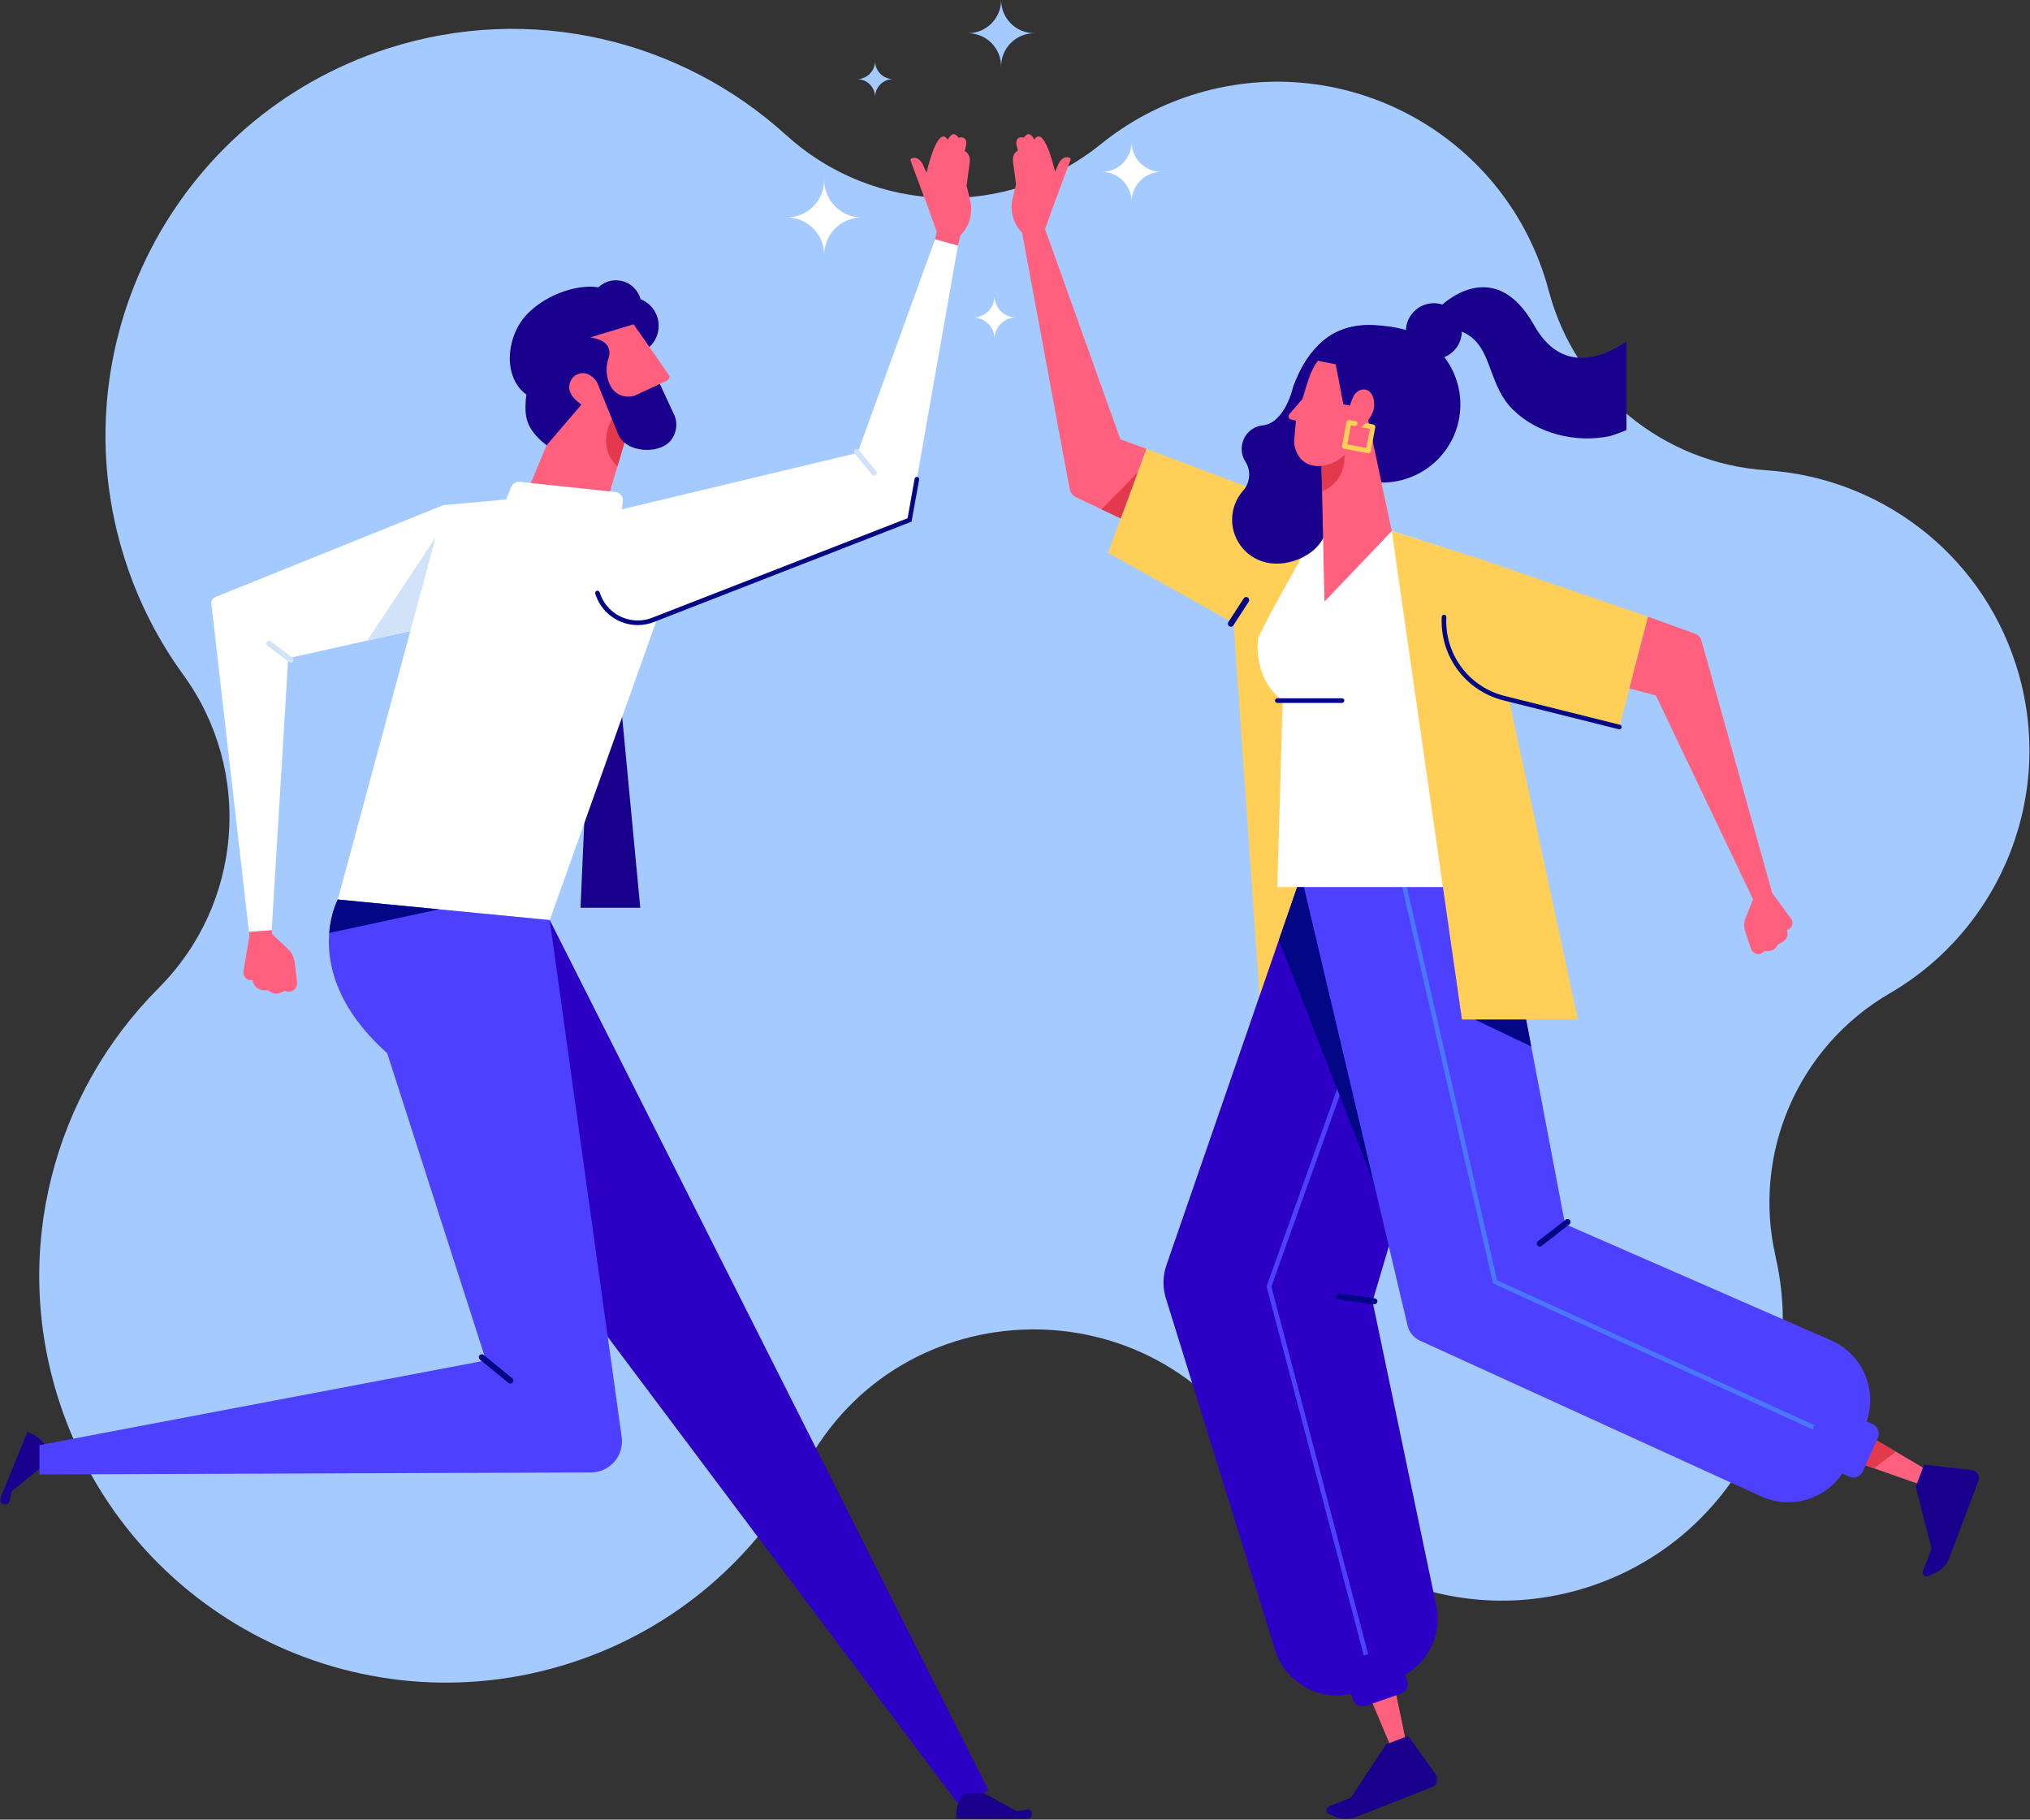 <?xml version="1.0" encoding="UTF-8"?>
<svg width="530px" height="475px" viewBox="0 0 530 475" version="1.1" xmlns="http://www.w3.org/2000/svg" xmlns:xlink="http://www.w3.org/1999/xlink">
    <rect x="0" y="0" width="530" height="475" fill="#333333" stroke="none"/>
    <title>lets-work-together</title>
    <defs>
        <polygon id="path-1" points="0 0.175 12.627 0.175 12.627 19.249 0 19.249"></polygon>
        <polygon id="path-3" points="0.022 0.102 20.022 0.102 20.022 6.893 0.022 6.893"></polygon>
        <polygon id="path-5" points="0.21 0.242 29.352 0.242 29.352 22.006 0.21 22.006"></polygon>
    </defs>
    <g id="lets-work-together" stroke="none" stroke-width="1" fill="none" fill-rule="evenodd">
        <g id="Group-134-Copy">
            <path d="M461.282,122.771 L461.284,122.769 C434.212,121.009 411.293,102.145 404.359,75.917 L404.357,75.919 C404.021,74.651 403.653,73.385 403.246,72.122 C390.802,33.595 349.482,12.45 310.954,24.893 C302.118,27.747 294.21,32.134 287.398,37.644 L287.398,37.644 C263.168,57.232 228.269,56.208 205.229,35.234 C205.228,35.233 205.226,35.233 205.225,35.234 C205.223,35.234 205.223,35.236 205.223,35.237 L205.224,35.247 C177.99,10.488 138.644,0.574 101.108,12.697 C45.309,30.718 14.685,90.562 32.707,146.36 C36.257,157.352 41.45,167.348 47.896,176.207 C66.117,201.331 63.371,235.979 41.407,257.917 L41.419,257.918 C14.141,285.207 2.733,326.426 15.407,365.665 C33.429,421.463 93.271,452.088 149.07,434.066 C176.409,425.236 197.681,406.354 210.173,382.839 L210.17,382.9 C235.103,336.035 301.779,334.87 328.384,380.699 C345.171,410.345 380.992,425.146 414.68,414.266 C451.194,402.473 472.074,364.743 463.566,328.034 L463.585,328.042 C457.371,301.077 469.446,273.208 493.37,259.301 L493.369,259.301 C522.576,242.359 537.087,206.83 526.288,173.392 C516.777,143.944 490.392,124.673 461.282,122.771" id="Fill-1" fill="#A4CAFF"></path>
            <polygon id="Fill-3" fill="#19008D" points="157.804 138.322 167.162 236.958 151.564 236.958 155.932 138.322"></polygon>
            <path d="M171.925,85.855 C171.488,89.966 167.801,92.944 163.69,92.507 C159.579,92.071 156.6,88.384 157.037,84.273 C157.474,80.161 161.161,77.183 165.272,77.62 C169.383,78.057 172.362,81.744 171.925,85.855" id="Fill-5" fill="#19008D"></path>
            <path d="M132.134,132.805 L122.227,161.341 L112.726,163.462 L95.877,167.215 L75.255,171.815 L70.93,242.826 L64.999,243.257 L55.18,157.577 C55.096,156.844 55.512,156.145 56.196,155.87 L115.761,131.857 L132.115,130.391 L132.112,130.415 L132.134,132.805 Z" id="Fill-7" fill="#FFFFFF"></path>
            <polygon id="Fill-9" fill="#D1E3F9" points="114.45 139.186 112.726 163.462 95.877 167.215"></polygon>
            <polygon id="Fill-11" fill="#2C00C5" points="258.03 467.268 250.993 472.028 102.968 274.738 143.533 240.174"></polygon>
            <polygon id="Fill-13" fill="#FF607E" points="168.13 92.822 164.069 111.612 163.722 113.232 161.202 121.761 158.503 130.881 137.526 128.652 142.698 116.247 145.462 94.339 155.082 92.744"></polygon>
            <path d="M164.069,111.612 L163.722,113.232 L161.202,121.761 C155.118,116.069 160.306,108.304 160.306,108.304 L164.069,111.612 Z" id="Fill-15" fill="#E3394C"></path>
            <path d="M154.22,83.653 L161.625,82.871 L165.41,84.655 C165.41,84.655 166.397,86.066 167.731,87.971 C167.97,88.313 168.22,88.671 168.478,89.039 C171.205,92.936 174.763,98.037 174.777,98.131 C174.853,98.644 174.502,99.2 174.043,99.413 L172.273,100.235 L172.771,101.307 L167.22,105.662 L161.159,104.306 L156.005,98.561 L148.617,87.912 L154.22,83.653 Z" id="Fill-17" fill="#FF607E"></path>
            <path d="M176.178,108.641 L174.244,104.477 L172.269,100.227 L166.422,102.943 C165.197,103.585 163.783,103.708 162.475,103.303 C161.154,102.903 160.061,101.988 159.419,100.763 C159.388,100.693 159.344,100.628 159.307,100.544 C159.284,100.488 159.245,100.438 159.215,100.367 C159.215,100.367 157.599,97.493 158.868,93.498 C158.868,93.498 159.969,90.974 157.633,89.26 C157.337,89.036 157.017,88.873 156.661,88.743 C155.834,88.448 155.004,88.221 154.154,88.068 L165.411,84.655 C165.411,84.648 165.41,84.662 165.411,84.655 C166.707,83.408 167.512,81.641 167.471,79.701 C167.392,76.017 164.342,73.094 160.658,73.173 C158.94,73.209 157.404,73.91 156.244,75.002 C156.258,75.004 156.272,75.007 156.287,75.009 C155.06,74.827 153.833,74.784 152.692,74.888 C147.134,75.393 141.27,78.139 137.47,82.168 C134.557,85.257 132.836,90.078 133.138,94.553 C133.3,96.967 134.05,99.28 135.518,101.167 C136.084,101.894 136.75,102.488 137.45,103.018 C137.269,104.018 137.224,105.048 137.199,106.103 C137.098,110.355 138.696,113.055 142.7,116.247 L151.799,105.617 C150.929,104.99 150.352,104.421 150.352,104.421 C149.819,103.916 149.428,103.434 149.154,102.951 C149.154,102.951 149.154,102.951 149.154,102.951 C148.566,101.943 148.519,101.014 148.709,100.232 C148.808,99.827 148.972,99.465 149.155,99.147 C149.184,99.097 149.211,99.043 149.241,98.996 C149.405,98.738 149.598,98.509 149.812,98.312 C150.103,98.044 150.444,97.855 150.8,97.705 C151.23,97.523 151.688,97.407 152.161,97.409 L152.161,97.409 C152.69,97.399 153.245,97.527 153.744,97.797 C154.125,97.984 154.461,98.223 154.748,98.466 C155.338,98.947 155.795,99.584 156.083,100.294 L157.817,104.568 C157.853,104.653 157.864,104.715 157.9,104.799 L161.378,113.293 C163.221,118.17 172.179,118.844 175.241,114.829 C176.586,113.068 176.963,110.704 176.178,108.641" id="Fill-19" fill="#19008D"></path>
            <path d="M223.897,118.226 L160.677,133.36 L163.95,164.622 C163.954,164.66 163.976,164.694 164.008,164.714 C164.041,164.733 164.081,164.737 164.117,164.723 L237.498,135.668 L250.107,64.077 L244.146,62.439 L223.897,118.226 Z" id="Fill-21" fill="#FFFFFF"></path>
            <path d="M223.235,117.395 C223.539,117.144 223.988,117.188 224.238,117.491 L228.78,123.005 C229.031,123.309 228.988,123.758 228.684,124.008 C228.379,124.259 227.931,124.215 227.68,123.911 L223.138,118.398 C222.888,118.094 222.931,117.645 223.235,117.395" id="Fill-23" fill="#D1E3F9"></path>
            <path d="M69.659,167.523 C69.897,167.209 70.343,167.147 70.657,167.385 L76.353,171.697 C76.667,171.934 76.729,172.381 76.491,172.695 C76.253,173.009 75.806,173.071 75.492,172.833 L69.797,168.522 C69.483,168.284 69.421,167.837 69.659,167.523" id="Fill-25" fill="#D1E3F9"></path>
            <polygon id="Fill-27" fill="#FFFFFF" points="180.664 136 143.533 240.173 88.202 234.814 106.457 167.248 114.86 136.152 132.115 130.391 132.112 130.415 132.159 130.312"></polygon>
            <path d="M160.699,128.437 C161.874,128.562 162.722,129.612 162.597,130.787 L162.045,135.983 L131.173,132.703 L132.112,130.415 L132.159,130.312 L133.471,127.116 C133.829,126.229 134.739,125.678 135.7,125.781 L160.699,128.437 Z" id="Fill-29" fill="#FFFFFF"></path>
            <g id="Group-33" transform="translate(0, 373.577)">
                <mask id="mask-2" fill="white">
                    <use xlink:href="#path-1"></use>
                </mask>
                <g id="Clip-32"></g>
                <path d="M7.173,0.175 C10.636,1.406 12.308,4.262 12.627,4.769 L10.695,9.502 C10.695,9.502 4.931,14.148 3.046,15.703 C2.843,16.548 2.653,17.396 2.479,18.248 L2.455,18.241 C2.439,18.317 2.442,18.395 2.411,18.47 C2.15,19.11 1.419,19.417 0.779,19.156 C0.139,18.895 -0.168,18.164 0.093,17.524 C0.096,17.517 0.103,17.512 0.106,17.505 L0.102,17.504 C0.455,16.68 0.794,15.85 1.118,15.014 L1.121,15.015 C1.123,15.009 1.122,15.003 1.125,14.997 C1.134,14.975 1.152,14.961 1.163,14.939 L1.15,14.934 L7.173,0.175 Z" id="Fill-31" fill="#19008D" mask="url(#mask-2)"></path>
            </g>
            <g id="Group-36" transform="translate(249.49, 467.964)">
                <mask id="mask-4" fill="white">
                    <use xlink:href="#path-3"></use>
                </mask>
                <g id="Clip-35"></g>
                <path d="M0.032,6.886 C-0.136,3.215 1.877,0.588 2.227,0.102 L7.339,0.104 C7.339,0.104 13.817,3.687 15.969,4.847 C16.828,4.716 17.685,4.572 18.539,4.411 L18.541,4.436 C18.618,4.421 18.689,4.39 18.771,4.39 C19.462,4.39 20.022,4.951 20.022,5.642 C20.022,6.333 19.461,6.894 18.77,6.893 C18.762,6.893 18.755,6.889 18.747,6.889 L18.747,6.893 C17.851,6.877 16.955,6.876 16.059,6.892 L16.058,6.889 C16.052,6.889 16.046,6.892 16.04,6.892 C16.016,6.892 15.996,6.88 15.972,6.879 L15.972,6.892 L0.032,6.886 Z" id="Fill-34" fill="#19008D" mask="url(#mask-4)"></path>
            </g>
            <path d="M166.501,163.174 C161.885,163.174 157.512,160.391 155.725,155.85 C155.615,155.57 155.51,155.279 155.414,154.987 C155.31,154.67 155.483,154.33 155.799,154.227 C156.115,154.123 156.455,154.296 156.558,154.612 C156.647,154.882 156.744,155.151 156.845,155.409 C158.928,160.703 164.937,163.331 170.239,161.266 L236.955,135.282 L238.798,124.946 C238.873,124.622 239.197,124.42 239.52,124.494 C239.844,124.569 240.046,124.892 239.971,125.216 L237.985,136.173 L237.688,136.289 L170.676,162.387 C169.305,162.921 167.892,163.174 166.501,163.174" id="Fill-37" fill="#030685"></path>
            <path d="M75.309,247.856 L71.012,243.799 L70.93,242.826 L64.999,243.257 L65.122,244.342 L63.512,253.849 C63.674,256.121 65.975,255.874 65.975,255.874 C66.427,259.053 69.902,258.477 69.902,258.477 C71.902,259.953 72.797,259.367 74.262,258.674 C77.258,259.552 77.562,256.935 77.562,256.935 C77.596,255.93 76.89,250.76 76.89,250.76 C76.673,249.663 76.14,248.64 75.309,247.856" id="Fill-39" fill="#FF607E"></path>
            <path d="M250.107,64.077 L250.746,61.463 C254.511,57.635 253.415,52.879 253.415,52.879 L252.372,48.466 L253.176,42.357 C253.45,40.061 251.878,39.462 251.878,39.462 L252.278,37.745 C252.481,35.214 250.238,35.953 250.238,35.953 C248.74,33.582 247.471,36.491 247.471,36.491 C245.167,32.94 242.793,41.355 241.89,45.083 L240.881,42.819 C240.881,42.819 239.738,40.526 237.916,41.398 C237.741,41.481 237.659,41.684 237.726,41.867 L241.568,52.26 L241.597,52.215 L244.577,60.508 L244.146,62.439 L250.107,64.077 Z" id="Fill-41" fill="#FF607E"></path>
            <path d="M160.41,381.557 C158.874,383.338 156.65,384.358 154.304,384.358 L10.302,384.899 L10.302,377.232 L126.882,355.118 L101.094,274.928 C87.432,262.716 85.331,251.094 85.957,243.538 C86.388,238.145 88.206,234.815 88.206,234.815 L114.62,237.371 L143.529,240.172 L162.314,375.131 C162.634,377.441 161.945,379.788 160.41,381.557" id="Fill-43" fill="#4E40FF"></path>
            <path d="M114.62,237.371 L85.957,243.538 C86.388,238.144 88.206,234.815 88.206,234.815 L114.62,237.371 Z" id="Fill-45" fill="#030685"></path>
            <path d="M133.249,361.175 C133.075,361.175 132.899,361.117 132.754,360.998 L125.298,354.901 C124.963,354.627 124.914,354.134 125.187,353.799 C125.461,353.464 125.954,353.415 126.288,353.689 L133.745,359.786 C134.079,360.06 134.129,360.553 133.855,360.887 C133.7,361.077 133.476,361.175 133.249,361.175" id="Fill-47" fill="#030685"></path>
            <polygon id="Fill-49" fill="#FF607E" points="503.508 384.003 502.08 387.778 498.728 386.616 489.253 383.277 484.558 381.631 482.512 380.917 467.918 375.822 471.888 365.319 483.408 372.132 489.652 375.822 494.989 378.957 500.422 382.151"></polygon>
            <path d="M502.347,382.318 L500.172,388.081 L504.294,404.236 L502.076,410.112 C501.93,410.499 502.032,410.937 502.334,411.221 C502.636,411.504 503.079,411.578 503.457,411.407 L505.375,410.54 C506.992,409.809 508.253,408.466 508.88,406.805 L516.546,386.496 C516.767,385.911 516.706,385.257 516.38,384.724 C516.055,384.19 515.502,383.836 514.881,383.765 L502.347,382.318 Z" id="Fill-51" fill="#19008D"></path>
            <polygon id="Fill-53" fill="#E3394C" points="494.989 378.957 489.253 383.277 484.558 381.631 482.512 380.917 483.408 372.132 489.652 375.822"></polygon>
            <polygon id="Fill-55" fill="#FFCF58" points="321.828 159.114 329.378 267.595 351.868 264.254 335.596 152.23"></polygon>
            <polygon id="Fill-57" fill="#FF607E" points="349.282 423.238 356.169 439.467 362.006 453.305 363.399 456.565 367.154 455.082 366.447 451.551 363.894 439.327 359.722 419.115"></polygon>
            <g id="Group-61" transform="translate(345.998, 452.852)">
                <mask id="mask-6" fill="white">
                    <use xlink:href="#path-5"></use>
                </mask>
                <g id="Clip-60"></g>
                <path d="M21.619,0.242 L15.89,2.505 L6.699,16.416 L0.858,18.723 C0.473,18.876 0.217,19.245 0.21,19.659 C0.203,20.073 0.447,20.451 0.826,20.616 L2.758,21.453 C4.386,22.16 6.228,22.19 7.879,21.538 L28.069,13.563 C28.65,13.334 29.093,12.849 29.27,12.249 C29.446,11.65 29.336,11.003 28.972,10.495 L21.619,0.242 Z" id="Fill-59" fill="#19008D" mask="url(#mask-6)"></path>
            </g>
            <path d="M374.97,419.072 C376.722,427.472 371.914,435.858 363.775,438.566 L354.375,441.709 C350.06,443.142 345.353,442.78 341.312,440.709 C337.271,438.638 334.23,435.017 332.883,430.673 L304.381,338.853 C303.527,336.058 303.57,333.06 304.526,330.294 L333.897,245.382 L341.225,224.194 L350.089,224.975 L391.292,228.582 L358.344,339.693 L374.97,419.072 Z" id="Fill-62" fill="#2C00C5"></path>
            <path d="M365.744,442.109 L356.606,445.301 C355.214,445.787 353.691,445.052 353.205,443.66 L352.159,440.666 L366.339,435.714 L367.385,438.708 C367.871,440.1 367.136,441.623 365.744,442.109" id="Fill-64" fill="#2C00C5"></path>
            <polyline id="Fill-66" fill="#4E40FF" points="331.939 335.851 357.209 431.793 356.045 432.1 330.68 335.797 330.742 335.622 358.206 258.81 359.339 259.215"></polyline>
            <polygon id="Fill-68" fill="#030685" points="362.205 317.802 333.897 245.382 341.225 224.194 350.088 224.976"></polygon>
            <path d="M482.376,382.174 C480.498,386.291 477.062,389.493 472.823,391.076 C468.583,392.658 463.889,392.491 459.773,390.612 L370.714,349.953 C369.091,349.212 367.902,347.764 367.492,346.028 L339.404,227.207 L391.292,228.582 L408.604,319.534 L478.058,349.883 C482.246,351.714 485.525,355.149 487.159,359.418 C488.792,363.688 488.644,368.434 486.747,372.593 L482.376,382.174 Z" id="Fill-70" fill="#4E40FF"></path>
            <path d="M490.286,375.304 L486.323,384.135 C485.719,385.48 484.139,386.081 482.793,385.477 L479.9,384.179 L486.05,370.476 L488.943,371.774 C490.289,372.378 490.89,373.958 490.286,375.304" id="Fill-72" fill="#4E40FF"></path>
            <polyline id="Fill-74" fill="#4977FF" points="390.839 334.169 473.752 372.053 473.252 373.147 389.798 335.018 389.732 334.728 365.91 230.826 367.083 230.557"></polyline>
            <polygon id="Fill-76" fill="#FFCF58" points="299.298 117.183 289.284 144.302 334.762 169.753 345.792 134.677"></polygon>
            <polygon id="Fill-78" fill="#FFFFFF" points="399.538 231.549 333.488 231.549 334.947 180.921 331.965 159.602 345.792 134.677 353.73 137.037 363.368 138.618 380.402 144.084"></polygon>
            <path d="M337.6,101.035 C337.6,101.035 335.568,110.366 329.703,111.043 C327.83,111.259 326.536,112.115 325.642,113.181 C323.899,115.259 323.707,118.223 325.163,120.511 C325.164,120.512 325.165,120.514 325.166,120.515 C326.675,122.89 326.427,125.972 324.56,128.078 C323.32,129.476 322.405,131.199 321.965,133.152 C320.575,139.327 324.454,145.459 330.629,146.849 C336.805,148.24 344.871,144.506 346.261,138.331 C346.293,138.19 346.319,138.049 346.345,137.908 C349.28,136.853 350.313,135.359 350.634,134.27 C350.634,134.27 364.813,86.259 364.813,86.259 C364.813,86.259 345.86,78.1 337.6,101.035" id="Fill-80" fill="#19008D"></path>
            <path d="M359.705,125.926 C355.052,125.643 350.863,123.845 347.584,120.999 C342.982,116.994 340.186,110.963 340.581,104.397 C340.679,102.801 340.946,101.282 341.371,99.807 C341.608,99.105 341.854,98.435 342.085,97.762 C342.134,97.665 342.165,97.579 342.216,97.467 C342.748,96.24 343.404,95.083 344.167,94.006 C345.172,92.533 346.36,91.215 347.715,90.065 C349.39,88.67 351.265,87.51 353.306,86.686 C356.019,85.605 358.995,85.076 362.114,85.258 C373.321,85.919 381.905,95.551 381.238,106.788 C380.586,118.026 370.93,126.576 359.705,125.926" id="Fill-82" fill="#19008D"></path>
            <polygon id="Fill-84" fill="#FF607E" points="363.374 138.616 345.794 157.038 345.173 128.282 345.026 121.155 345.011 120.801 345.011 119.899 345.026 118.878 357.031 108.781"></polygon>
            <path d="M381.462,84.762 C382.395,88.685 379.97,92.621 376.047,93.554 C372.123,94.486 368.187,92.061 367.255,88.138 C366.323,84.215 368.748,80.278 372.671,79.346 C376.594,78.414 380.53,80.839 381.462,84.762" id="Fill-86" fill="#19008D"></path>
            <path d="M391.295,228.582 C391.295,228.582 403.014,246.003 396.425,264.829 L384.828,246.705 L391.295,228.582 Z" id="Fill-88" fill="#483193"></path>
            <path d="M331.964,159.602 L328.505,166.422 C328.505,166.422 326.542,178.16 336.44,183.907 L331.964,159.602 Z" id="Fill-90" fill="#FFFFFF"></path>
            <polygon id="Fill-92" fill="#FFCF58" points="422.796 189.78 430.272 160.982 386.054 145.815 385.246 180.392"></polygon>
            <polygon id="Fill-94" fill="#030685" points="399.779 273.167 385.035 266.135 398.184 264.787"></polygon>
            <polygon id="Fill-96" fill="#FFCF58" points="363.367 138.618 381.693 266.132 411.948 266.132 386.054 145.815"></polygon>
            <path d="M321.361,163.601 C321.216,163.601 321.068,163.561 320.937,163.476 C320.574,163.241 320.47,162.756 320.705,162.393 L324.709,156.205 C324.944,155.842 325.429,155.738 325.792,155.973 C326.154,156.208 326.258,156.692 326.023,157.055 L322.019,163.244 C321.869,163.475 321.618,163.601 321.361,163.601" id="Fill-98" fill="#030685"></path>
            <path d="M422.796,190.382 C422.748,190.382 422.699,190.376 422.65,190.364 L392.595,182.85 C382.874,180.42 376.209,171.735 376.388,161.73 C376.392,161.503 376.399,161.274 376.408,161.042 C376.422,160.71 376.689,160.452 377.035,160.466 C377.368,160.48 377.625,160.76 377.612,161.093 C377.602,161.315 377.596,161.534 377.592,161.752 C377.423,171.193 383.712,179.388 392.887,181.683 L422.941,189.196 C423.264,189.276 423.46,189.603 423.379,189.926 C423.311,190.199 423.066,190.382 422.796,190.382" id="Fill-100" fill="#030685"></path>
            <path d="M358.827,340.469 C358.793,340.469 358.758,340.467 358.723,340.462 L349.471,339.235 C349.042,339.179 348.741,338.786 348.798,338.357 C348.855,337.928 349.252,337.627 349.677,337.684 L358.929,338.911 C359.357,338.967 359.659,339.361 359.602,339.789 C359.55,340.183 359.213,340.469 358.827,340.469" id="Fill-102" fill="#030685"></path>
            <path d="M345.173,128.282 L345.026,121.155 L350.984,118.213 C350.984,118.213 352.019,125.414 345.173,128.282" id="Fill-104" fill="#E3394C"></path>
            <path d="M354.668,112.132 C354.163,112.519 353.839,113.18 353.711,113.852 C352.957,117.34 350.417,119.867 347.586,120.994 C346.395,121.472 345.175,121.707 343.993,121.66 C341.015,121.572 338.403,119.728 337.897,115.662 C337.837,115.198 338.329,109.83 338.394,109.834 C338.006,109.723 337.401,109.556 336.99,109.466 C336.644,109.38 336.422,109.059 336.441,108.732 L336.446,108.644 C336.463,108.36 336.611,108.083 336.796,107.919 L340.068,104.141 L340.781,101.726 C340.973,101.079 341.164,100.432 341.377,99.809 C341.616,99.099 341.853,98.433 342.09,97.767 C342.14,97.66 342.167,97.574 342.217,97.467 C343.484,94.58 345.366,92.059 347.721,90.07 C349.452,98.662 350.723,105.56 350.723,105.56 L352.448,105.88 C352.756,104.758 353.295,103.43 353.745,102.864 C354.431,102.027 355.379,101.578 356.294,101.676 C358.585,101.921 359.094,105.151 358.625,106.919 C358.057,109.057 356.39,110.828 354.668,112.132" id="Fill-106" fill="#FF607E"></path>
            <path d="M358.539,110.798 L356.537,110.426 C356.171,110.824 355.795,111.195 355.412,111.525 L357.672,111.945 L356.749,116.924 L351.771,116.001 L352.694,111.021 L353.685,111.205 C354.034,111.27 354.37,111.039 354.434,110.691 C354.499,110.342 354.268,110.006 353.919,109.941 L352.296,109.64 C351.948,109.576 351.612,109.806 351.547,110.155 L350.39,116.398 C350.325,116.747 350.556,117.083 350.904,117.148 L357.147,118.305 C357.496,118.37 357.831,118.139 357.896,117.79 L359.054,111.547 C359.118,111.198 358.888,110.862 358.539,110.798" id="Fill-108" fill="#FFCF58"></path>
            <path d="M349.849,95.332 L342.032,93.781 C342.032,93.781 345.73,82.061 364.305,85.505 L349.849,95.332 Z" id="Fill-110" fill="#19008D"></path>
            <path d="M401.994,325.409 C401.76,325.409 401.529,325.305 401.374,325.106 C401.11,324.765 401.172,324.273 401.514,324.008 L408.794,318.366 C409.137,318.101 409.628,318.164 409.892,318.505 C410.157,318.847 410.095,319.338 409.753,319.603 L402.472,325.246 C402.33,325.356 402.161,325.409 401.994,325.409" id="Fill-112" fill="#030685"></path>
            <path d="M467.833,240.131 L462.701,233.123 L444.211,167.182 C443.982,166.367 443.374,165.713 442.578,165.425 L430.272,160.983 L425.409,179.712 C426.221,179.929 432.312,181.533 432.312,181.533 L457.68,234.729 L457.715,234.714 L455.723,239.665 C455.332,240.636 455.281,241.69 455.521,242.687 C455.521,242.687 456.914,247.258 457.327,248.081 C457.327,248.081 458.583,250.142 460.739,248.264 C462.223,248.278 463.192,248.423 464.29,246.429 C464.29,246.429 467.403,245.577 466.56,242.759 C466.56,242.759 468.569,242.083 467.833,240.131" id="Fill-114" fill="#FF607E"></path>
            <path d="M350.379,183.487 L333.488,183.487 C333.155,183.487 332.886,183.217 332.886,182.885 C332.886,182.553 333.155,182.283 333.488,182.283 L350.379,182.283 C350.711,182.283 350.981,182.553 350.981,182.885 C350.981,183.217 350.711,183.487 350.379,183.487" id="Fill-116" fill="#030685"></path>
            <path d="M292.512,114.667 L272.848,59.808 L275.746,51.744 L275.774,51.787 L279.51,41.679 C279.576,41.501 279.496,41.304 279.326,41.223 C277.555,40.375 276.442,42.606 276.442,42.606 L275.462,44.807 C274.583,41.181 272.274,32.997 270.034,36.451 C270.034,36.451 268.799,33.622 267.342,35.927 C267.342,35.927 265.161,35.209 265.358,37.67 L265.747,39.34 C265.747,39.34 264.218,39.922 264.485,42.155 L265.267,48.097 L264.253,52.389 C264.253,52.389 263.186,57.015 266.848,60.738 L279.241,127.531 C279.421,128.54 280.078,129.401 281.005,129.84 L287.599,132.964 L292.597,135.336 L297.026,123.356 L299.301,117.185 L292.512,114.667 Z" id="Fill-118" fill="#FF607E"></path>
            <polygon id="Fill-120" fill="#E3394C" points="297.026 123.356 292.597 135.336 287.599 132.965"></polygon>
            <path d="M424.637,112.281 L424.637,89.207 C418.285,93.45 407.657,97.609 400.52,84.897 C389.761,65.733 375.776,80.237 375.776,80.237 L377.812,85.639 C390.458,87.125 387.172,99.167 394.976,106.902 C401.404,113.273 411.508,115.687 420.276,113.841 C420.786,113.734 422.497,113.142 424.637,112.281" id="Fill-122" fill="#19008D"></path>
            <path d="M270.049,8.671 C265.26,8.671 261.378,12.553 261.378,17.342 C261.378,12.553 257.495,8.671 252.706,8.671 C257.495,8.671 261.378,4.788 261.378,-0.001 C261.378,4.788 265.26,8.671 270.049,8.671" id="Fill-124" fill="#A4CAFF"></path>
            <path d="M224.989,56.762 C219.578,56.762 215.191,61.148 215.191,66.56 C215.191,61.148 210.804,56.762 205.392,56.762 C210.804,56.762 215.191,52.375 215.191,46.963 C215.191,52.375 219.578,56.762 224.989,56.762" id="Fill-126" fill="#FFFFFF"></path>
            <path d="M265.249,82.872 C262.162,82.872 259.659,85.374 259.659,88.462 C259.659,85.374 257.156,82.872 254.069,82.872 C257.156,82.872 259.659,80.369 259.659,77.281 C259.659,80.369 262.162,82.872 265.249,82.872" id="Fill-128" fill="#FFFFFF"></path>
            <path d="M233.178,20.646 C230.578,20.646 228.471,22.753 228.471,25.353 C228.471,22.753 226.363,20.646 223.763,20.646 C226.363,20.646 228.471,18.538 228.471,15.938 C228.471,18.538 230.578,20.646 233.178,20.646" id="Fill-130" fill="#A4CAFF"></path>
            <path d="M303.249,44.876 C298.938,44.876 295.444,48.37 295.444,52.681 C295.444,48.37 291.95,44.876 287.64,44.876 C291.95,44.876 295.444,41.382 295.444,37.072 C295.444,41.382 298.938,44.876 303.249,44.876" id="Fill-132" fill="#FFFFFF"></path>
        </g>
    </g>
</svg>